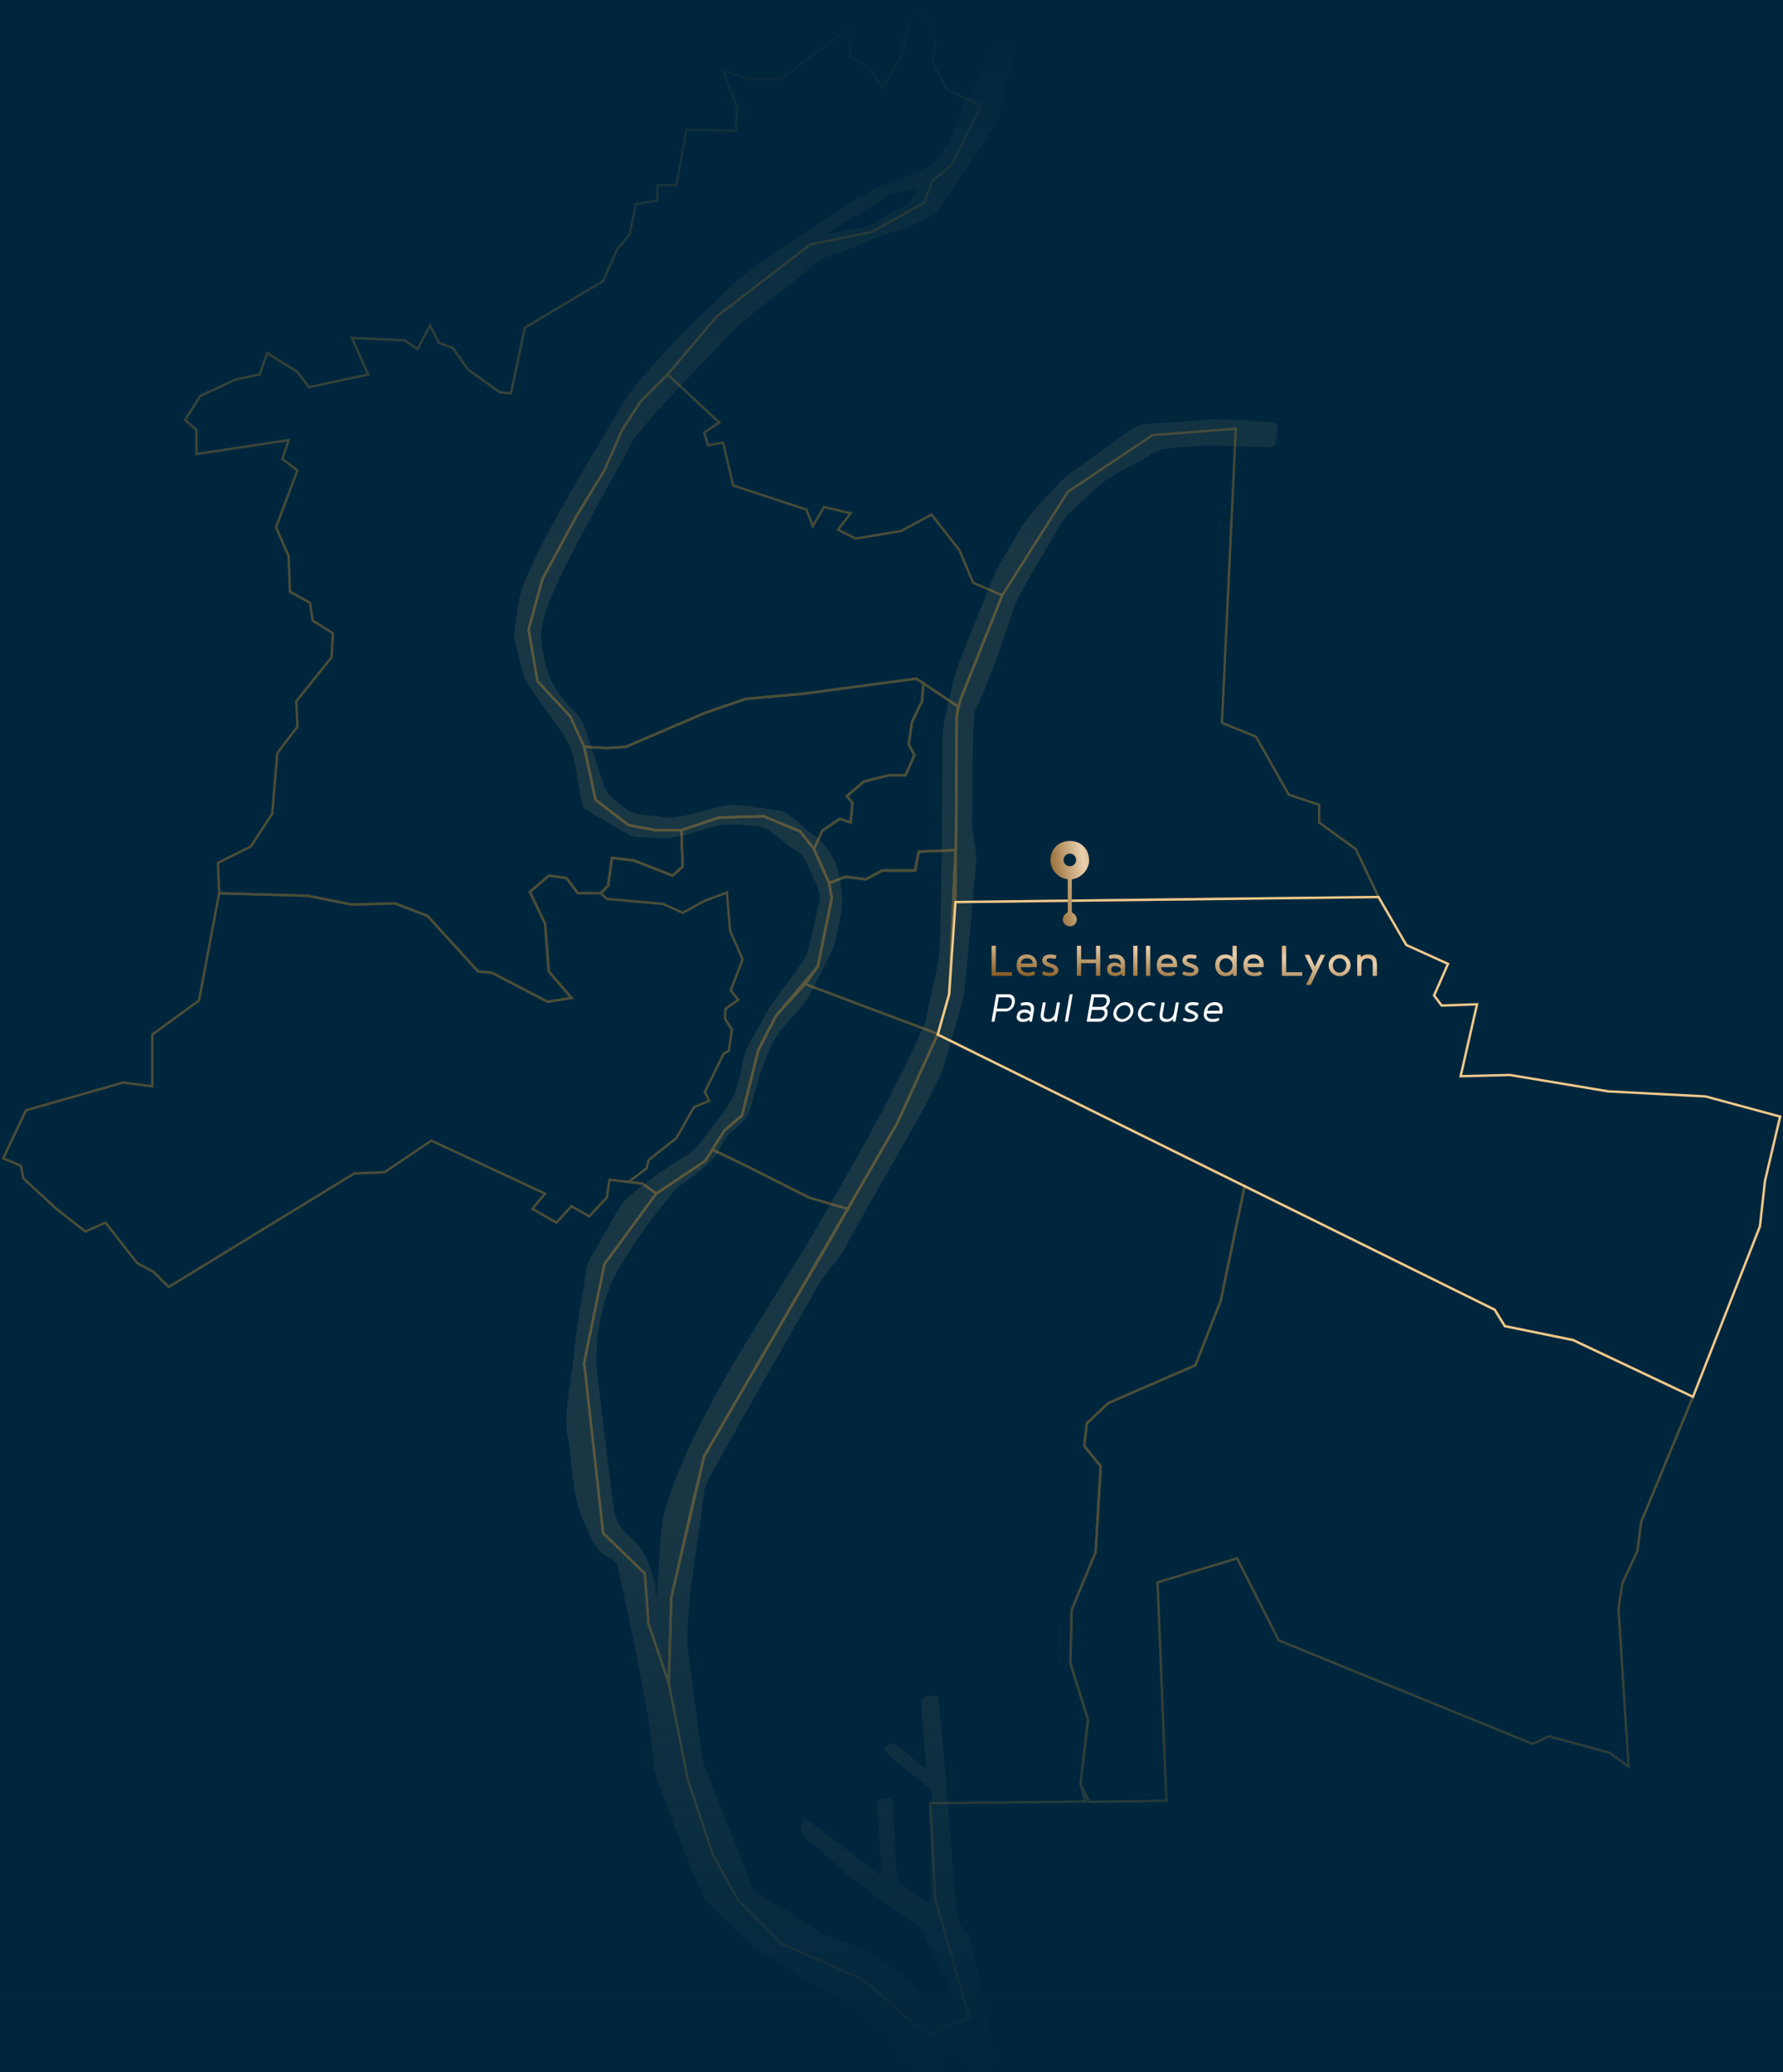 <svg xmlns="http://www.w3.org/2000/svg" width="740" height="860" viewBox="0 0 740 860" fill="none"><rect width="740" height="860" fill="#00263D"></rect><path d="M507.853 173.882C501.093 174.022 484.703 175.511 474.623 176.07C470.043 176.92 466.154 180.827 462.254 183.335C455.474 188.622 445.234 195.177 440.104 199.774C434.394 206.679 427.544 212.425 422.914 220.32C419.414 226.806 414.644 233.771 411.844 240.307C406.694 254.167 398.024 273.134 395.564 282.768C394.284 290.193 391.105 299.456 391.125 306.831C390.895 339.149 390.885 368.09 390.015 394.232C389.315 401.997 385.665 415.587 384.555 422.113C384.045 425.011 383.035 426.57 381.675 429.468C368.945 457.859 352.125 486.729 336.895 513.081C315.656 548.657 288.086 586.601 275.676 627.613C273.516 636.637 273.496 655.034 272.536 661.96C272.446 663.179 272.336 662.989 272.196 661.25C272.096 659.991 271.986 658.662 271.786 657.393C266.466 634.339 258.396 641.404 254.876 626.944C252.706 610.605 249.546 584.163 247.436 566.445C247.396 554.813 249.346 542.671 253.976 531.868C260.206 519.656 268.526 508.084 277.656 496.852C279.506 494.474 280.176 493.434 282.466 491.785C288.976 486.969 296.526 482.622 299.686 474.807C302.256 468.911 309.416 466.952 311.206 460.777C314.176 450.394 316.896 438.632 322.695 429.328C326.475 424.471 332.725 418.385 335.935 413.169C339.215 406.274 344.335 397.36 346.705 391.054C347.775 384.448 350.225 377.743 349.265 370.928C348.915 361.594 345.655 352.35 337.975 346.624C333.215 343.326 328.975 338.27 324.135 336.421C317.406 335.762 308.196 333.583 301.646 334.153C293.076 335.632 283.386 339.949 275.406 339.149C269.926 338.02 262.916 338.82 258.586 334.782C255.326 331.874 251.396 329.856 250.426 325.239C248.286 318.863 244.457 307.351 242.597 301.805C240.717 295.359 234.247 292.401 231.327 286.635C226.647 280.189 225.147 271.655 224.447 263.831C225.087 255.396 228.877 247.472 232.277 239.687C241.507 220.8 253.986 199.195 263.106 182.096C274.096 167.926 290.686 152.067 302.066 139.475C311.356 129.882 324.835 121.028 335.465 111.854C338.635 109.595 339.775 107.697 343.225 106.478C354.765 103.21 365.515 96.954 377.445 94.496C380.715 92.477 385.435 90.338 388.295 88.62C390.735 85.522 392.035 83.153 394.914 78.996C401.014 69.403 411.684 55.402 414.554 48.727C416.134 40.063 418.654 31.199 420.974 22.575C422.414 17.798 417.174 19.747 414.074 19.167C408.994 18.577 408.834 22.825 408.034 26.702C406.604 33.947 401.174 39.603 398.814 46.398C396.414 51.625 394.854 58.42 391.265 62.707C389.545 64.636 387.585 67.074 385.775 68.863C380.235 72.74 370.915 74.919 364.305 77.777C357.885 80.775 350.245 85.782 344.095 89.479C335.335 96.824 310.206 110.575 300.026 122.067C286.726 135.158 273.486 147.63 261.796 162.4C257.166 168.895 252.686 177.669 248.526 184.375C236.727 204.311 226.347 221.419 217.577 241.636C214.897 248.091 214.237 256.915 213.337 263.791C214.127 268.877 216.197 275.752 217.477 280.699C218.857 284.586 221.957 287.844 224.187 291.332C240.367 313.637 236.407 307.541 241.677 333.993C242.057 335.482 243.317 336.131 244.567 336.891C248.196 339.009 256.356 343.776 259.986 345.895C263.356 348.173 267.426 347.454 271.366 347.693C280.556 348.763 289.376 344.716 298.316 342.527C303.456 341.548 309.486 342.597 314.686 342.787C320.135 344.176 325.265 349.922 330.325 352.98C332.495 354.429 333.895 355.808 334.825 358.166C336.305 362.903 341.025 368.639 340.125 373.856C338.785 379.322 336.255 391.504 334.715 396.67C329.115 405.714 321.045 413.998 316.366 423.502C313.326 429.458 309.136 434.474 308.106 441.24C306.096 452.932 304.646 456.1 297.376 465.403C293.276 470.39 290.466 475.956 284.786 479.444C275.896 485.02 266.956 491.086 259.166 498.221C255.226 503.617 250.276 513.511 246.096 520.306C244.567 522.874 243.647 524.353 243.327 527.151C242.117 535.496 239.657 548.197 238.757 556.771C237.767 570.522 233.777 585.092 235.457 595.305C237.967 609.385 237.277 622.946 243.597 634.129C246.396 641.174 247.846 644.022 254.676 647.47C256.476 648.769 256.506 650.518 257.066 653.086C259.456 664.318 262.936 679.997 265.076 691.759C267.446 704.561 270.856 721.01 271.506 734.41C273.946 742.595 278.326 753.108 281.276 761.692C284.496 769.946 289.176 781.159 292.876 788.763C297.656 794.11 307.886 803.044 311.636 806.951C318.996 812.667 330.285 818.743 337.465 823.26C345.095 827.187 353.325 830.675 359.565 836.761C362.485 839.389 366.005 841.628 368.265 844.685C370.235 848.183 372.695 852.88 374.635 856.537C375.505 858.566 377.375 859.735 379.635 859.525C382.095 858.936 394.654 861.714 392.865 857.427C391.055 852.46 391.505 848.353 396.564 853.11C398.694 855.228 399.424 859.186 402.454 859.615C405.514 859.895 411.104 860.605 413.274 858.886C411.814 843.386 406.444 824.239 403.334 806.721C403.284 802.774 399.414 800.086 397.464 796.898C396.224 786.955 391.985 727.455 389.405 703.991C387.415 703.312 381.505 703.581 382.295 707.049C382.685 712.485 383.945 727.965 384.255 732.412C385.665 737.288 376.365 726.906 375.545 726.876C373.765 725.377 372.415 724.037 371.215 723.638C369.215 723.028 367.075 724.487 367.095 726.136C370.855 731.183 381.605 738.188 385.695 742.285C386.755 743.104 386.815 744.044 386.755 745.433C386.585 756.965 386.145 781.289 386.035 788.364C386.005 788.843 386.045 789.413 385.695 789.633C382.835 788.514 378.315 784.946 375.355 783.017C373.555 781.788 372.275 781.059 372.155 779.05C371.805 772.774 371.035 753.517 370.705 747.991C370.605 747.132 370.315 746.632 369.585 746.432C367.415 745.893 363.505 746.532 364.125 749.52C364.375 753.877 365.045 764.42 365.465 771.295C365.645 774.433 365.855 776.722 365.775 777.541C365.755 777.851 365.595 778.111 365.265 777.921C361.925 776.142 354.525 769.467 349.915 766.399C343.675 761.682 337.375 756.885 334.865 755.016C333.965 754.167 333.285 754.637 332.995 755.806C331.895 759.423 332.305 761.782 336.255 764.46C339.605 767.358 343.085 770.346 346.455 773.264C355.635 782.298 369.965 790.922 380.265 798.837C382.455 800.176 382.845 801.855 384.205 804.353C386.885 809.639 391.964 819.552 393.854 823.35C395.604 826.448 391.255 829.066 389.055 830.285C387.825 830.675 386.945 829.706 385.085 828.287C377.595 822.421 368.065 814.536 362.055 810.539C356.445 808.12 347.935 805.512 342.535 803.104C336.505 799.806 328.845 794.3 320.925 789.573C315.176 785.646 312.596 785.905 310.806 779.55C305.726 765.899 293.296 736.499 291.346 729.614C289.496 714.884 287.286 697.276 285.336 683.285C284.946 664.068 289.276 643.053 292.196 619.848C292.416 617.41 292.906 615.961 294.376 613.373C302.456 598.223 321.265 565.675 336.345 539.193C341.015 529.74 345.305 526.172 350.355 518.597C361.635 497.242 386.775 456.18 391.355 443.718C393.544 435.913 398.294 419.864 400.004 413.609C401.694 398.719 403.514 374.275 405.034 358.666C405.704 353.33 403.454 346.964 403.354 341.548C403.844 332.914 403.174 307.591 404.574 295.119C410.984 282.278 417.094 263.541 421.274 250.919C425.984 240.946 434.184 228.365 440.064 217.612C443.434 211.886 451.874 206.09 456.344 201.333C462.644 196.057 470.943 192.829 478.023 188.452C481.893 185.824 484.383 186.293 488.613 185.784C500.233 184.245 509.693 185.234 522.773 185.434C525.703 185.264 527.433 186.243 529.003 184.734C530.013 182.306 530.423 178.469 529.913 176.31C529.403 175.301 528.173 175.271 527.103 175.161C521.493 174.981 513.323 174.002 507.903 173.882H507.813H507.853ZM370.875 80.175C373.015 79.746 377.845 79.026 379.745 78.886C380.055 78.886 380.325 78.896 380.505 79.096C380.765 79.706 380.125 80.325 379.805 80.905C378.775 82.344 377.775 83.903 376.285 84.832C372.075 87.211 364.195 91.847 360.305 93.776C356.215 94.856 351.105 95.545 346.815 96.444C345.725 96.644 344.525 96.914 343.745 96.964C343.625 96.964 343.605 96.924 343.665 96.864C345.395 95.645 350.375 92.697 356.045 89.139C360.965 86.261 366.465 82.334 370.785 80.215L370.885 80.186L370.875 80.175Z" fill="#F0C98B" fill-opacity="0.1"></path><g opacity="0.4"><path d="M415.934 247.072L443.194 204.121L478.314 180.557L512.903 177.939L507.143 299.976L521.293 305.742L534.913 329.836L547.493 334.023V341.358L562.692 352.36L572.132 372.257L396.545 374.355L396.745 352.81L397.075 297.358L398.645 290.023L415.934 247.072Z" stroke="#BC892F" stroke-miterlimit="10"></path><path d="M484.074 747.292L480.404 656.673L513.433 646.72L530.723 680.767L636.072 723.718L642.891 720.58L668.051 727.385L675.911 733.151L671.721 667.676L673.291 657.203L679.581 643.582L681.151 631.53L702.641 579.676L652.851 556.112L624.542 550.345L620.352 543.54L516.573 492.205L506.613 539.873L496.133 566.584L459.964 582.294L451.054 590.678L450.004 600.102L456.824 608.486L454.724 644.102L444.764 668.195L444.244 690.2L451.584 713.764L448.434 740.476L452.104 747.811L484.074 747.292Z" stroke="#BC892F" stroke-miterlimit="10"></path><path d="M450.534 747.651L386.065 748.341L388.165 788.144L402.315 837.38L385.015 844.715L358.285 821.671L324.216 806.481L306.396 788.673L295.916 769.816L285.426 738.387L277.566 698.574L278.616 662.959L287.526 623.675L292.246 604.299L343.605 516.299L372.435 466.013L389.205 429.348L516.573 492.205L506.613 539.872L496.133 566.584L459.964 582.294L451.054 590.678L450.004 600.101L456.824 608.486L454.724 644.102L444.764 668.195L444.244 690.2L451.584 713.764L448.434 740.476L450.534 747.651Z" stroke="#BC892F" stroke-miterlimit="10"></path><path d="M277.566 698.575L269.176 673.961L267.606 653.006L250.317 636.247L242.447 565.535L250.837 524.683L272.326 495.353L292.766 481.732L295.716 477.025L300.626 469.161L307.966 462.875L314.786 435.634L322.116 421.493L334.176 408.402L339.415 401.067L345.185 372.786L344.135 366.501L350.945 363.882L359.335 364.922L366.145 361.264H379.775L381.345 353.4L396.545 352.88L393.925 412.589L389.205 429.088L372.435 466.013L351.755 501.679L292.246 604.299L278.616 662.959L277.566 698.575Z" stroke="#BC892F" stroke-miterlimit="10"></path><path d="M272.326 495.353L266.557 491.156L260.807 490.496L252.937 489.587L251.887 496.922L244.547 504.776L237.207 500.589L230.917 507.395L220.957 501.638L226.207 495.353L179.028 473.348L159.638 486.449L147.058 486.968L70.009 534.106L63.719 527.821L56.909 524.153L43.8 507.395L35.42 511.062L23.36 501.638L9.73 489.067L8.69 483.821L1.35 480.683L10.78 460.776L51.139 449.254L63.199 450.823V429.348L82.589 415.207L90.979 370.688L127.668 371.737L146.008 375.404L163.828 374.875L177.458 380.111L198.427 403.165L204.187 403.685L227.247 415.737L237.207 414.158L227.777 403.165L226.207 383.259L219.917 370.168L227.777 363.353L235.117 364.402L239.827 370.688H249.267L252.407 367.55L253.977 356.018L262.897 357.067L279.136 363.353L283.336 359.685L282.806 344.495L298.536 339.259L316.876 338.739L332.076 345.025L337.846 352.36L344.135 366.5L345.185 372.786L339.416 401.067L322.116 421.493L314.786 435.633L307.966 462.875L300.626 469.161L292.766 481.732L272.326 495.353Z" stroke="#BC892F" stroke-miterlimit="10"></path><path d="M324.216 32.847H310.586L300.106 29.18L305.866 44.37L305.346 54.323L284.906 53.793L280.716 76.847H272.846V83.133L263.937 84.702L261.317 97.274L256.077 103.559L250.317 116.65L217.817 136.027L212.047 163.269L207.337 162.749L194.228 153.315L187.938 144.412L182.178 142.313L178.508 134.988L173.268 144.931L168.028 141.274L146.008 140.224L152.828 155.414L128.188 160.651L123.468 154.365L110.889 146.51L107.749 155.414L97.789 157.503L83.109 164.318L76.819 174.271L81.539 178.458V188.412L119.799 182.646L117.179 190.51L123.468 195.217L114.559 218.791L119.799 230.833L120.329 245.503L128.708 250.22L129.758 257.555L138.148 262.791L137.628 272.744L122.948 291.072L123.468 301.545L115.089 312.547L112.989 337.69L104.079 351.311L90.449 358.116L90.979 370.688L127.668 371.737L146.008 375.404L163.828 374.875L177.458 380.111L198.427 403.166L204.187 403.685L227.247 415.737L237.207 414.158L227.777 403.166L226.207 383.259L219.917 370.168L227.777 363.353L235.117 364.402L239.827 370.688H249.267L252.407 367.55L253.977 356.018L262.897 357.067L279.136 363.353L283.336 359.685L282.806 344.495H271.806L260.797 342.407L247.167 331.924L242.447 309.929L236.687 297.358L223.057 282.687L219.387 261.212L225.157 240.266L239.307 214.074L250.837 195.217L258.177 178.458L266.037 166.407L277.046 155.414L297.486 131.32L336.266 101.461L361.955 96.224L383.445 84.172L387.115 74.749L394.975 68.463L407.025 43.85L392.875 37.035L387.115 26.032L388.165 17.128L384.495 6.655L380.825 1.938L375.585 13.99L375.055 21.845L366.145 36.515L360.385 27.611L353.045 23.944L352.515 11.372L324.216 32.847Z" stroke="#BC892F" stroke-miterlimit="10"></path><path d="M415.935 247.072L403.885 241.835L398.115 228.215L386.585 213.555L374.005 220.36L355.135 223.508L347.805 219.84L353.045 213.025L342.036 210.407L337.316 218.261L334.696 211.456L304.296 201.503L300.106 183.695L293.816 184.744L292.246 179.508L298.536 175.321L277.046 155.414L266.037 166.407L258.177 178.458L250.837 195.217L239.307 214.074L225.157 240.266L219.387 261.212L223.057 282.687L236.687 297.357L242.447 309.929L251.887 310.449L259.747 309.929L292.766 295.789L309.536 290.022L333.126 287.934L380.295 281.648L397.595 293.17L415.935 247.072Z" stroke="#BC892F" stroke-miterlimit="10"></path><path d="M282.806 344.495H271.807L260.797 342.407L247.167 331.924L242.447 309.929L251.887 310.448L259.747 309.929L292.766 295.788L309.536 290.022L333.126 287.934L380.295 281.648L383.265 283.617L397.595 293.17L397.075 297.357L396.745 352.81L381.345 353.399L379.775 361.264H366.145L359.335 364.921L350.946 363.882L344.136 366.5L337.846 352.36L332.076 345.025L316.876 338.739L298.536 339.259L282.806 344.495Z" stroke="#BC892F" stroke-miterlimit="10"></path><path d="M249.267 370.688L252.407 367.55L253.977 356.018L262.896 357.067L279.136 363.353L283.336 359.685L282.806 344.496L298.536 339.259L316.876 338.74L332.075 345.025L337.845 352.36L344.135 366.501L345.185 372.787L339.415 401.067L322.116 421.493L314.786 435.634L307.966 462.875L300.626 469.161L292.766 481.732L272.326 495.353L266.556 491.156L260.806 490.496L268.396 484.87L269.176 481.473L275.736 476.226L280.716 472.299L288.046 459.468L294.336 456.849L292.506 453.182L300.366 437.213L302.466 436.163L303.776 427.26L300.896 422.803L301.156 418.615L306.396 414.948L303.246 411.021L308.226 398.189L302.986 386.137L301.676 370.428L292.506 373.826L283.336 378.802L275.206 375.145L251.887 373.046L249.267 370.688Z" stroke="#BC892F" stroke-miterlimit="10"></path><path d="M308.096 483.041L336.406 497.182L351.755 501.679L292.246 604.299L278.616 662.959L277.566 698.575L269.176 673.962L267.606 653.006L250.317 636.247L242.447 565.535L250.837 524.683L272.326 495.353L292.766 481.732L295.516 477.146L308.096 483.041Z" stroke="#BC892F" stroke-miterlimit="10"></path><path d="M295.716 477.026L300.626 469.161L307.966 462.875L314.786 435.634L322.116 421.493L334.176 408.402L389.205 429.088L372.435 466.013L351.755 501.679L335.486 496.922L308.096 483.042L295.716 477.026Z" stroke="#BC892F" stroke-miterlimit="10"></path><path d="M334.176 408.402L339.416 401.067L345.186 372.786L344.136 366.501L350.946 363.882L359.336 364.922L366.146 361.264H379.776L381.346 353.4L396.546 352.88L393.926 412.589L389.206 429.088L334.176 408.402Z" stroke="#BC892F" stroke-miterlimit="10"></path><path d="M337.845 352.36L344.135 366.501L350.945 363.883L359.335 364.922L366.145 361.264H379.775L381.345 353.4L396.745 352.81L397.075 297.358L397.595 293.171L383.265 283.617L382.655 291.072L378.465 299.716L377.155 308.88L379.515 313.337L375.845 321.711H369.025L358.545 324.329L351.475 330.355L353.825 333.233L353.045 341.358L348.585 339.789L341.245 344.766L337.845 352.36Z" stroke="#BC892F" stroke-miterlimit="10"></path><path d="M337.845 352.36L332.076 345.025L316.876 338.74L298.536 339.259L282.806 344.496H271.806L260.797 342.407L247.167 331.924L242.447 309.929L251.887 310.449L259.747 309.929L292.766 295.789L309.536 290.023L333.126 287.934L380.295 281.648L383.265 283.617L382.655 291.072L378.465 299.716L377.155 308.88L379.515 313.337L375.845 321.711H369.025L358.545 324.329L351.475 330.355L353.825 333.233L353.045 341.358L348.585 339.789L341.245 344.766L337.845 352.36Z" stroke="#BC892F" stroke-miterlimit="10"></path></g><path d="M572.132 372.256L583.662 392.163L600.962 400.017L595.192 413.119L598.342 417.306L613.012 416.776L606.202 446.636L626.641 446.116L667.521 452.921L707.88 455.02L738.81 463.394L732.52 490.106L730.42 508.963L702.64 579.675L652.851 556.111L624.541 550.345L620.351 543.54L389.205 429.348L393.925 412.589L396.544 374.355L572.132 372.256Z" stroke="#F0C98B" stroke-miterlimit="10"></path><g clip-path="url(#clip0_1810_2796)"><path d="M444.854 365.541C444.854 365.178 444.854 364.983 445.132 364.871C448.634 364.397 452.109 360.771 451.997 357.117V356.671C451.497 345.959 435.458 346.685 436.014 357.48C436.209 360.883 438.738 363.839 442.046 364.648C443.214 364.899 443.214 364.983 443.158 365.987V378.372C442.713 379.209 441.601 379.488 441.323 380.492C439.961 384.146 445.437 386.071 446.716 382.528C447.161 381.413 446.744 379.962 445.743 379.265C444.826 378.651 444.77 378.623 444.826 377.619C444.826 374.718 444.826 367.577 444.826 365.541H444.854ZM444.02 359.488C442.574 359.488 441.407 358.316 441.407 356.866C441.407 355.415 442.574 354.244 444.02 354.244C445.465 354.244 446.633 355.415 446.633 356.866C446.633 358.316 445.465 359.488 444.02 359.488Z" fill="url(#paint0_linear_1810_2796)"></path></g><path d="M419.768 403.46C419.9 403.46 419.966 403.526 419.966 403.658V404.802C419.966 404.934 419.9 405 419.768 405H411.738C411.606 405 411.54 404.934 411.54 404.802V392.702C411.54 392.57 411.606 392.504 411.738 392.504H413.102C413.234 392.504 413.3 392.57 413.3 392.702V403.46H419.768ZM426.177 397.696C425.883 397.696 425.59 397.74 425.297 397.828C425.003 397.901 424.739 398.026 424.505 398.202C424.27 398.363 424.079 398.583 423.933 398.862C423.786 399.126 423.713 399.449 423.713 399.83H428.597C428.597 399.434 428.523 399.097 428.377 398.818C428.245 398.539 428.061 398.319 427.827 398.158C427.607 397.997 427.35 397.879 427.057 397.806C426.778 397.733 426.485 397.696 426.177 397.696ZM429.565 404.296C429.169 404.633 428.692 404.853 428.135 404.956C427.577 405.059 427.042 405.11 426.529 405.11C425.883 405.11 425.282 405.022 424.725 404.846C424.167 404.67 423.683 404.399 423.273 404.032C422.862 403.651 422.532 403.181 422.283 402.624C422.048 402.052 421.931 401.377 421.931 400.6C421.931 399.984 422.011 399.405 422.173 398.862C422.334 398.319 422.583 397.843 422.921 397.432C423.258 397.021 423.691 396.699 424.219 396.464C424.747 396.215 425.385 396.09 426.133 396.09C426.719 396.09 427.269 396.185 427.783 396.376C428.311 396.552 428.758 396.823 429.125 397.19C429.506 397.542 429.807 397.989 430.027 398.532C430.247 399.075 430.357 399.698 430.357 400.402V401.194C430.357 401.326 430.291 401.392 430.159 401.392H423.713C423.713 401.817 423.808 402.177 423.999 402.47C424.204 402.763 424.453 402.998 424.747 403.174C425.04 403.35 425.341 403.475 425.649 403.548C425.971 403.621 426.257 403.658 426.507 403.658C426.815 403.658 427.174 403.621 427.585 403.548C428.01 403.46 428.391 403.328 428.729 403.152C428.758 403.123 428.809 403.108 428.883 403.108C428.956 403.108 429.029 403.137 429.103 403.196L429.587 403.966C429.631 404.039 429.653 404.091 429.653 404.12C429.653 404.193 429.623 404.252 429.565 404.296ZM437.927 397.938C437.605 397.865 437.26 397.806 436.893 397.762C436.541 397.718 436.197 397.696 435.859 397.696C435.507 397.696 435.229 397.725 435.023 397.784C434.833 397.828 434.686 397.894 434.583 397.982C434.481 398.07 434.415 398.173 434.385 398.29C434.356 398.393 434.341 398.503 434.341 398.62C434.341 398.855 434.459 399.053 434.693 399.214C434.943 399.361 435.251 399.507 435.617 399.654C435.984 399.786 436.373 399.925 436.783 400.072C437.209 400.219 437.605 400.402 437.971 400.622C438.338 400.827 438.639 401.084 438.873 401.392C439.123 401.685 439.247 402.052 439.247 402.492C439.247 402.991 439.137 403.409 438.917 403.746C438.712 404.083 438.433 404.355 438.081 404.56C437.744 404.751 437.363 404.89 436.937 404.978C436.527 405.066 436.116 405.11 435.705 405.11C435.192 405.11 434.686 405.066 434.187 404.978C433.703 404.89 433.205 404.714 432.691 404.45C432.603 404.421 432.559 404.369 432.559 404.296C432.559 404.267 432.567 404.237 432.581 404.208L432.823 403.24C432.867 403.181 432.904 403.152 432.933 403.152C432.963 403.137 433.007 403.13 433.065 403.13C433.373 403.247 433.755 403.365 434.209 403.482C434.664 403.599 435.155 403.658 435.683 403.658C435.815 403.658 435.977 403.651 436.167 403.636C436.373 403.621 436.571 403.585 436.761 403.526C436.952 403.453 437.113 403.357 437.245 403.24C437.377 403.123 437.443 402.954 437.443 402.734C437.443 402.426 437.319 402.184 437.069 402.008C436.835 401.832 436.534 401.678 436.167 401.546C435.815 401.414 435.427 401.289 435.001 401.172C434.576 401.04 434.18 400.871 433.813 400.666C433.461 400.446 433.161 400.167 432.911 399.83C432.677 399.493 432.559 399.053 432.559 398.51C432.559 398.099 432.647 397.747 432.823 397.454C432.999 397.146 433.241 396.897 433.549 396.706C433.857 396.501 434.217 396.347 434.627 396.244C435.038 396.141 435.485 396.09 435.969 396.09C436.409 396.09 436.835 396.134 437.245 396.222C437.671 396.295 438.03 396.376 438.323 396.464C438.411 396.523 438.455 396.611 438.455 396.728L438.147 397.784C438.133 397.813 438.103 397.85 438.059 397.894C438.03 397.923 437.986 397.938 437.927 397.938ZM448.705 398.18H454.865V392.702C454.865 392.57 454.931 392.504 455.063 392.504H456.427C456.559 392.504 456.625 392.57 456.625 392.702V404.802C456.625 404.934 456.559 405 456.427 405H455.063C454.931 405 454.865 404.934 454.865 404.802V399.72H448.705V404.802C448.705 404.934 448.639 405 448.507 405H447.143C447.011 405 446.945 404.934 446.945 404.802V392.702C446.945 392.57 447.011 392.504 447.143 392.504H448.507C448.639 392.504 448.705 392.57 448.705 392.702V398.18ZM463.16 403.658C463.219 403.658 463.322 403.651 463.468 403.636C463.63 403.607 463.806 403.563 463.996 403.504C464.187 403.445 464.385 403.365 464.59 403.262C464.796 403.145 464.986 402.998 465.162 402.822V401.92C465.06 401.759 464.92 401.619 464.744 401.502C464.568 401.37 464.37 401.267 464.15 401.194C463.945 401.106 463.732 401.04 463.512 400.996C463.292 400.952 463.094 400.93 462.918 400.93C462.258 400.93 461.811 401.055 461.576 401.304C461.356 401.539 461.246 401.861 461.246 402.272C461.246 402.829 461.393 403.203 461.686 403.394C461.994 403.57 462.486 403.658 463.16 403.658ZM460.212 396.618C460.77 396.369 461.246 396.222 461.642 396.178C462.038 396.119 462.405 396.09 462.742 396.09C464.092 396.09 465.126 396.435 465.844 397.124C466.563 397.813 466.922 398.781 466.922 400.028V404.802C466.922 404.934 466.856 405 466.724 405H465.822C465.69 405 465.595 404.934 465.536 404.802L465.47 403.944C465.294 404.237 465.067 404.465 464.788 404.626C464.51 404.773 464.238 404.883 463.974 404.956C463.71 405.029 463.476 405.073 463.27 405.088C463.065 405.103 462.94 405.11 462.896 405.11C462.662 405.11 462.354 405.081 461.972 405.022C461.591 404.963 461.217 404.839 460.85 404.648C460.484 404.443 460.161 404.142 459.882 403.746C459.618 403.35 459.486 402.822 459.486 402.162C459.486 401.707 459.574 401.311 459.75 400.974C459.926 400.622 460.161 400.336 460.454 400.116C460.762 399.896 461.107 399.735 461.488 399.632C461.884 399.515 462.302 399.456 462.742 399.456C463.124 399.456 463.534 399.529 463.974 399.676C464.414 399.823 464.81 400.087 465.162 400.468C465.162 399.412 464.928 398.686 464.458 398.29C463.989 397.894 463.314 397.696 462.434 397.696C462.302 397.696 462.097 397.718 461.818 397.762C461.54 397.806 461.224 397.865 460.872 397.938C460.828 397.953 460.792 397.967 460.762 397.982C460.748 397.982 460.726 397.982 460.696 397.982C460.623 397.982 460.564 397.931 460.52 397.828L460.19 397.036C460.146 396.948 460.124 396.867 460.124 396.794C460.124 396.721 460.154 396.662 460.212 396.618ZM470.34 392.702C470.34 392.57 470.406 392.504 470.538 392.504H471.902C472.034 392.504 472.1 392.57 472.1 392.702V404.802C472.1 404.934 472.034 405 471.902 405H470.538C470.406 405 470.34 404.934 470.34 404.802V392.702ZM475.614 392.702C475.614 392.57 475.68 392.504 475.812 392.504H477.176C477.308 392.504 477.374 392.57 477.374 392.702V404.802C477.374 404.934 477.308 405 477.176 405H475.812C475.68 405 475.614 404.934 475.614 404.802V392.702ZM484.364 397.696C484.071 397.696 483.777 397.74 483.484 397.828C483.191 397.901 482.927 398.026 482.692 398.202C482.457 398.363 482.267 398.583 482.12 398.862C481.973 399.126 481.9 399.449 481.9 399.83H486.784C486.784 399.434 486.711 399.097 486.564 398.818C486.432 398.539 486.249 398.319 486.014 398.158C485.794 397.997 485.537 397.879 485.244 397.806C484.965 397.733 484.672 397.696 484.364 397.696ZM487.752 404.296C487.356 404.633 486.879 404.853 486.322 404.956C485.765 405.059 485.229 405.11 484.716 405.11C484.071 405.11 483.469 405.022 482.912 404.846C482.355 404.67 481.871 404.399 481.46 404.032C481.049 403.651 480.719 403.181 480.47 402.624C480.235 402.052 480.118 401.377 480.118 400.6C480.118 399.984 480.199 399.405 480.36 398.862C480.521 398.319 480.771 397.843 481.108 397.432C481.445 397.021 481.878 396.699 482.406 396.464C482.934 396.215 483.572 396.09 484.32 396.09C484.907 396.09 485.457 396.185 485.97 396.376C486.498 396.552 486.945 396.823 487.312 397.19C487.693 397.542 487.994 397.989 488.214 398.532C488.434 399.075 488.544 399.698 488.544 400.402V401.194C488.544 401.326 488.478 401.392 488.346 401.392H481.9C481.9 401.817 481.995 402.177 482.186 402.47C482.391 402.763 482.641 402.998 482.934 403.174C483.227 403.35 483.528 403.475 483.836 403.548C484.159 403.621 484.445 403.658 484.694 403.658C485.002 403.658 485.361 403.621 485.772 403.548C486.197 403.46 486.579 403.328 486.916 403.152C486.945 403.123 486.997 403.108 487.07 403.108C487.143 403.108 487.217 403.137 487.29 403.196L487.774 403.966C487.818 404.039 487.84 404.091 487.84 404.12C487.84 404.193 487.811 404.252 487.752 404.296ZM496.115 397.938C495.792 397.865 495.448 397.806 495.081 397.762C494.729 397.718 494.384 397.696 494.047 397.696C493.695 397.696 493.416 397.725 493.211 397.784C493.02 397.828 492.874 397.894 492.771 397.982C492.668 398.07 492.602 398.173 492.573 398.29C492.544 398.393 492.529 398.503 492.529 398.62C492.529 398.855 492.646 399.053 492.881 399.214C493.13 399.361 493.438 399.507 493.805 399.654C494.172 399.786 494.56 399.925 494.971 400.072C495.396 400.219 495.792 400.402 496.159 400.622C496.526 400.827 496.826 401.084 497.061 401.392C497.31 401.685 497.435 402.052 497.435 402.492C497.435 402.991 497.325 403.409 497.105 403.746C496.9 404.083 496.621 404.355 496.269 404.56C495.932 404.751 495.55 404.89 495.125 404.978C494.714 405.066 494.304 405.11 493.893 405.11C493.38 405.11 492.874 405.066 492.375 404.978C491.891 404.89 491.392 404.714 490.879 404.45C490.791 404.421 490.747 404.369 490.747 404.296C490.747 404.267 490.754 404.237 490.769 404.208L491.011 403.24C491.055 403.181 491.092 403.152 491.121 403.152C491.15 403.137 491.194 403.13 491.253 403.13C491.561 403.247 491.942 403.365 492.397 403.482C492.852 403.599 493.343 403.658 493.871 403.658C494.003 403.658 494.164 403.651 494.355 403.636C494.56 403.621 494.758 403.585 494.949 403.526C495.14 403.453 495.301 403.357 495.433 403.24C495.565 403.123 495.631 402.954 495.631 402.734C495.631 402.426 495.506 402.184 495.257 402.008C495.022 401.832 494.722 401.678 494.355 401.546C494.003 401.414 493.614 401.289 493.189 401.172C492.764 401.04 492.368 400.871 492.001 400.666C491.649 400.446 491.348 400.167 491.099 399.83C490.864 399.493 490.747 399.053 490.747 398.51C490.747 398.099 490.835 397.747 491.011 397.454C491.187 397.146 491.429 396.897 491.737 396.706C492.045 396.501 492.404 396.347 492.815 396.244C493.226 396.141 493.673 396.09 494.157 396.09C494.597 396.09 495.022 396.134 495.433 396.222C495.858 396.295 496.218 396.376 496.511 396.464C496.599 396.523 496.643 396.611 496.643 396.728L496.335 397.784C496.32 397.813 496.291 397.85 496.247 397.894C496.218 397.923 496.174 397.938 496.115 397.938ZM508.652 396.09C508.755 396.09 508.916 396.105 509.136 396.134C509.371 396.149 509.62 396.193 509.884 396.266C510.163 396.339 510.449 396.457 510.742 396.618C511.035 396.765 511.299 396.977 511.534 397.256V392.702C511.534 392.57 511.6 392.504 511.732 392.504H513.096C513.228 392.504 513.294 392.57 513.294 392.702V404.802C513.294 404.934 513.228 405 513.096 405H512.04C511.908 405 511.813 404.934 511.754 404.802L511.666 403.812C511.417 404.135 511.145 404.384 510.852 404.56C510.573 404.736 510.28 404.868 509.972 404.956C509.679 405.029 509.385 405.073 509.092 405.088C508.813 405.103 508.557 405.11 508.322 405.11C507.75 405.11 507.222 404.993 506.738 404.758C506.254 404.509 505.836 404.179 505.484 403.768C505.132 403.357 504.853 402.881 504.648 402.338C504.457 401.781 504.362 401.187 504.362 400.556C504.362 399.896 504.45 399.295 504.626 398.752C504.817 398.209 505.088 397.74 505.44 397.344C505.807 396.948 506.254 396.64 506.782 396.42C507.325 396.2 507.948 396.09 508.652 396.09ZM508.784 403.658C509.151 403.658 509.495 403.585 509.818 403.438C510.155 403.277 510.449 403.064 510.698 402.8C510.962 402.521 511.167 402.191 511.314 401.81C511.461 401.429 511.534 401.018 511.534 400.578C511.534 400.138 511.453 399.742 511.292 399.39C511.145 399.038 510.947 398.737 510.698 398.488C510.449 398.224 510.155 398.026 509.818 397.894C509.495 397.762 509.151 397.696 508.784 397.696C508.403 397.696 508.051 397.769 507.728 397.916C507.405 398.048 507.127 398.239 506.892 398.488C506.657 398.737 506.467 399.038 506.32 399.39C506.188 399.742 506.122 400.138 506.122 400.578C506.122 401.003 506.188 401.407 506.32 401.788C506.467 402.155 506.657 402.477 506.892 402.756C507.127 403.035 507.405 403.255 507.728 403.416C508.051 403.577 508.403 403.658 508.784 403.658ZM520.284 397.696C519.991 397.696 519.698 397.74 519.404 397.828C519.111 397.901 518.847 398.026 518.612 398.202C518.378 398.363 518.187 398.583 518.04 398.862C517.894 399.126 517.82 399.449 517.82 399.83H522.704C522.704 399.434 522.631 399.097 522.484 398.818C522.352 398.539 522.169 398.319 521.934 398.158C521.714 397.997 521.458 397.879 521.164 397.806C520.886 397.733 520.592 397.696 520.284 397.696ZM523.672 404.296C523.276 404.633 522.8 404.853 522.242 404.956C521.685 405.059 521.15 405.11 520.636 405.11C519.991 405.11 519.39 405.022 518.832 404.846C518.275 404.67 517.791 404.399 517.38 404.032C516.97 403.651 516.64 403.181 516.39 402.624C516.156 402.052 516.038 401.377 516.038 400.6C516.038 399.984 516.119 399.405 516.28 398.862C516.442 398.319 516.691 397.843 517.028 397.432C517.366 397.021 517.798 396.699 518.326 396.464C518.854 396.215 519.492 396.09 520.24 396.09C520.827 396.09 521.377 396.185 521.89 396.376C522.418 396.552 522.866 396.823 523.232 397.19C523.614 397.542 523.914 397.989 524.134 398.532C524.354 399.075 524.464 399.698 524.464 400.402V401.194C524.464 401.326 524.398 401.392 524.266 401.392H517.82C517.82 401.817 517.916 402.177 518.106 402.47C518.312 402.763 518.561 402.998 518.854 403.174C519.148 403.35 519.448 403.475 519.756 403.548C520.079 403.621 520.365 403.658 520.614 403.658C520.922 403.658 521.282 403.621 521.692 403.548C522.118 403.46 522.499 403.328 522.836 403.152C522.866 403.123 522.917 403.108 522.99 403.108C523.064 403.108 523.137 403.137 523.21 403.196L523.694 403.966C523.738 404.039 523.76 404.091 523.76 404.12C523.76 404.193 523.731 404.252 523.672 404.296ZM540.268 403.46C540.4 403.46 540.466 403.526 540.466 403.658V404.802C540.466 404.934 540.4 405 540.268 405H532.238C532.106 405 532.04 404.934 532.04 404.802V392.702C532.04 392.57 532.106 392.504 532.238 392.504H533.602C533.734 392.504 533.8 392.57 533.8 392.702V403.46H540.268ZM544.737 403.086L541.547 396.42C541.547 396.273 541.62 396.2 541.767 396.2H543.175C543.292 396.2 543.402 396.273 543.505 396.42L545.727 401.172C545.874 400.835 546.042 400.468 546.233 400.072C546.424 399.661 546.614 399.251 546.805 398.84C546.996 398.415 547.186 397.997 547.377 397.586C547.568 397.175 547.751 396.787 547.927 396.42C548.03 396.273 548.14 396.2 548.257 396.2H549.665C549.812 396.2 549.885 396.273 549.885 396.42L544.099 408.542C543.996 408.689 543.886 408.762 543.769 408.762H542.339C542.192 408.762 542.119 408.689 542.119 408.542L544.737 403.086ZM555.953 403.658C556.335 403.658 556.694 403.585 557.031 403.438C557.383 403.277 557.684 403.064 557.933 402.8C558.197 402.521 558.403 402.191 558.549 401.81C558.696 401.429 558.769 401.018 558.769 400.578C558.769 400.138 558.696 399.742 558.549 399.39C558.403 399.023 558.197 398.715 557.933 398.466C557.684 398.217 557.383 398.026 557.031 397.894C556.694 397.762 556.335 397.696 555.953 397.696C555.572 397.696 555.213 397.762 554.875 397.894C554.553 398.026 554.259 398.217 553.995 398.466C553.746 398.715 553.548 399.023 553.401 399.39C553.255 399.742 553.181 400.138 553.181 400.578C553.181 401.018 553.255 401.429 553.401 401.81C553.548 402.191 553.746 402.521 553.995 402.8C554.259 403.064 554.553 403.277 554.875 403.438C555.213 403.585 555.572 403.658 555.953 403.658ZM555.975 405.11C555.359 405.11 554.773 404.993 554.215 404.758C553.658 404.509 553.174 404.179 552.763 403.768C552.353 403.357 552.023 402.881 551.773 402.338C551.539 401.781 551.421 401.187 551.421 400.556C551.421 399.94 551.539 399.368 551.773 398.84C552.023 398.297 552.353 397.821 552.763 397.41C553.174 396.999 553.658 396.677 554.215 396.442C554.773 396.207 555.359 396.09 555.975 396.09C556.591 396.09 557.178 396.207 557.735 396.442C558.293 396.677 558.777 396.999 559.187 397.41C559.598 397.821 559.921 398.297 560.155 398.84C560.405 399.368 560.529 399.94 560.529 400.556C560.529 401.187 560.405 401.781 560.155 402.338C559.921 402.881 559.598 403.357 559.187 403.768C558.777 404.179 558.293 404.509 557.735 404.758C557.178 404.993 556.591 405.11 555.975 405.11ZM564.916 397.278C565.356 396.75 565.825 396.42 566.324 396.288C566.837 396.156 567.306 396.09 567.732 396.09C568.48 396.09 569.088 396.193 569.558 396.398C570.042 396.603 570.423 396.897 570.702 397.278C570.995 397.645 571.193 398.092 571.296 398.62C571.413 399.133 571.472 399.713 571.472 400.358V404.802C571.472 404.934 571.406 405 571.274 405H569.91C569.778 405 569.712 404.934 569.712 404.802V400.336C569.712 399.969 569.69 399.632 569.646 399.324C569.616 399.001 569.521 398.723 569.36 398.488C569.213 398.239 568.978 398.048 568.656 397.916C568.348 397.769 567.922 397.696 567.38 397.696C566.998 397.696 566.661 397.769 566.368 397.916C566.074 398.063 565.825 398.261 565.62 398.51C565.429 398.759 565.282 399.045 565.18 399.368C565.092 399.691 565.048 400.035 565.048 400.402V404.802C565.048 404.934 564.982 405 564.85 405H563.486C563.354 405 563.288 404.934 563.288 404.802V396.398C563.288 396.266 563.354 396.2 563.486 396.2H564.542C564.659 396.2 564.754 396.266 564.828 396.398L564.916 397.278Z" fill="url(#paint1_linear_1810_2796)"></path><path d="M417.38 418.566C417.673 418.566 417.953 418.526 418.22 418.446C418.487 418.353 418.733 418.213 418.96 418.026C419.187 417.84 419.38 417.6 419.54 417.306C419.7 417.013 419.82 416.653 419.9 416.226C419.98 415.8 419.987 415.44 419.92 415.146C419.867 414.853 419.76 414.613 419.6 414.426C419.453 414.24 419.26 414.106 419.02 414.026C418.78 413.933 418.513 413.886 418.22 413.886H414.54L413.7 418.566H417.38ZM418.68 412.626C419.107 412.626 419.493 412.713 419.84 412.886C420.187 413.06 420.473 413.306 420.7 413.626C420.927 413.933 421.08 414.306 421.16 414.746C421.253 415.186 421.253 415.673 421.16 416.206C421.067 416.753 420.9 417.246 420.66 417.686C420.42 418.113 420.127 418.48 419.78 418.786C419.447 419.093 419.073 419.333 418.66 419.506C418.26 419.666 417.847 419.746 417.42 419.746H413.5L412.78 423.826C412.753 423.933 412.693 423.986 412.6 423.986H411.66C411.62 423.986 411.58 423.973 411.54 423.946C411.513 423.906 411.507 423.866 411.52 423.826L413.46 412.786C413.487 412.68 413.553 412.626 413.66 412.626H418.68ZM425.073 422.886C425.14 422.886 425.253 422.873 425.413 422.846C425.573 422.82 425.76 422.773 425.973 422.706C426.2 422.64 426.433 422.546 426.673 422.426C426.926 422.293 427.166 422.126 427.393 421.926L427.493 421.326C427.413 421.14 427.286 420.98 427.113 420.846C426.953 420.7 426.766 420.586 426.553 420.506C426.353 420.413 426.146 420.346 425.933 420.306C425.72 420.253 425.52 420.226 425.333 420.226C424.613 420.226 424.106 420.34 423.813 420.566C423.533 420.793 423.353 421.133 423.273 421.586C423.206 421.96 423.306 422.273 423.573 422.526C423.853 422.766 424.353 422.886 425.073 422.886ZM424.093 417.366C424.053 417.38 424.02 417.393 423.993 417.406C423.98 417.406 423.96 417.406 423.933 417.406C423.866 417.406 423.82 417.36 423.793 417.266L423.693 416.666C423.666 416.573 423.66 416.5 423.673 416.446C423.686 416.366 423.72 416.313 423.773 416.286C424.28 416.1 424.7 415.986 425.033 415.946C425.38 415.906 425.706 415.886 426.013 415.886C427.24 415.886 428.106 416.2 428.613 416.826C429.12 417.44 429.28 418.313 429.093 419.446L428.313 423.806C428.286 423.926 428.22 423.986 428.113 423.986H427.473C427.353 423.986 427.273 423.926 427.233 423.806L427.293 423.046C427.08 423.313 426.826 423.52 426.533 423.666C426.253 423.8 425.98 423.9 425.713 423.966C425.446 424.02 425.206 424.053 424.993 424.066C424.793 424.08 424.673 424.086 424.633 424.086C424.433 424.086 424.16 424.066 423.813 424.026C423.48 423.986 423.16 423.886 422.853 423.726C422.56 423.553 422.32 423.3 422.133 422.966C421.946 422.62 421.906 422.153 422.013 421.566C422.173 420.633 422.546 419.966 423.133 419.566C423.72 419.166 424.406 418.966 425.193 418.966C425.646 418.966 426.093 419.026 426.533 419.146C426.973 419.253 427.38 419.54 427.753 420.006C427.86 419.393 427.886 418.9 427.833 418.526C427.78 418.153 427.653 417.866 427.453 417.666C427.266 417.453 427.006 417.313 426.673 417.246C426.34 417.18 425.953 417.146 425.513 417.146C425.38 417.146 425.186 417.166 424.933 417.206C424.68 417.246 424.4 417.3 424.093 417.366ZM433.297 420.306C433.23 420.68 433.19 421.026 433.177 421.346C433.164 421.666 433.217 421.94 433.337 422.166C433.457 422.393 433.664 422.573 433.957 422.706C434.25 422.84 434.664 422.906 435.197 422.906C435.597 422.906 435.95 422.833 436.257 422.686C436.577 422.526 436.85 422.32 437.077 422.066C437.317 421.813 437.51 421.52 437.657 421.186C437.804 420.84 437.91 420.48 437.977 420.106L438.677 416.146C438.677 416.106 438.697 416.073 438.737 416.046C438.777 416.006 438.817 415.986 438.857 415.986H439.797C439.89 415.986 439.937 416.04 439.937 416.146L438.577 423.806C438.55 423.926 438.484 423.986 438.377 423.986H437.737C437.617 423.986 437.537 423.926 437.497 423.806L437.577 422.906C437.297 423.2 437.017 423.426 436.737 423.586C436.457 423.746 436.19 423.866 435.937 423.946C435.697 424.013 435.47 424.053 435.257 424.066C435.057 424.08 434.89 424.086 434.757 424.086C434.104 424.086 433.577 423.993 433.177 423.806C432.777 423.62 432.477 423.36 432.277 423.026C432.077 422.68 431.964 422.273 431.937 421.806C431.91 421.326 431.95 420.793 432.057 420.206L432.777 416.146C432.777 416.106 432.797 416.073 432.837 416.046C432.877 416.006 432.917 415.986 432.957 415.986H433.897C433.99 415.986 434.037 416.04 434.037 416.146L433.297 420.306ZM443.238 423.826C443.211 423.933 443.151 423.986 443.058 423.986H442.118C442.078 423.986 442.038 423.973 441.998 423.946C441.971 423.906 441.964 423.866 441.978 423.826L443.918 412.786C443.944 412.68 444.011 412.626 444.118 412.626H445.058C445.164 412.626 445.204 412.68 445.178 412.786L443.238 423.826ZM453.36 417.846H456.92C457.28 417.846 457.593 417.786 457.86 417.666C458.14 417.546 458.38 417.393 458.58 417.206C458.78 417.006 458.94 416.786 459.06 416.546C459.193 416.293 459.28 416.033 459.32 415.766C459.427 415.206 459.32 414.753 459 414.406C458.68 414.06 458.22 413.886 457.62 413.886H454.06L453.36 417.846ZM456.04 422.726C456.613 422.726 457.127 422.56 457.58 422.226C458.033 421.893 458.313 421.446 458.42 420.886C458.46 420.646 458.467 420.42 458.44 420.206C458.427 419.993 458.367 419.806 458.26 419.646C458.153 419.473 457.993 419.34 457.78 419.246C457.58 419.153 457.313 419.106 456.98 419.106H453.14L452.5 422.726H456.04ZM451.16 423.986C451.12 423.986 451.08 423.973 451.04 423.946C451.013 423.906 451.007 423.866 451.02 423.826L452.96 412.786C452.987 412.68 453.053 412.626 453.16 412.626H457.8C458.32 412.626 458.767 412.713 459.14 412.886C459.527 413.046 459.84 413.266 460.08 413.546C460.32 413.826 460.487 414.16 460.58 414.546C460.673 414.92 460.68 415.326 460.6 415.766C460.533 416.166 460.36 416.593 460.08 417.046C459.813 417.5 459.447 417.94 458.98 418.366C459.367 418.74 459.593 419.153 459.66 419.606C459.74 420.046 459.747 420.473 459.68 420.886C459.6 421.313 459.453 421.72 459.24 422.106C459.027 422.48 458.767 422.806 458.46 423.086C458.153 423.366 457.807 423.586 457.42 423.746C457.033 423.906 456.627 423.986 456.2 423.986H451.16ZM466.982 415.886C467.542 415.886 468.048 416 468.502 416.226C468.968 416.44 469.355 416.733 469.662 417.106C469.968 417.466 470.182 417.9 470.302 418.406C470.435 418.9 470.455 419.426 470.362 419.986C470.255 420.546 470.048 421.08 469.742 421.586C469.448 422.08 469.082 422.513 468.642 422.886C468.202 423.246 467.715 423.54 467.182 423.766C466.648 423.98 466.102 424.086 465.542 424.086C464.982 424.086 464.468 423.98 464.002 423.766C463.548 423.54 463.168 423.246 462.862 422.886C462.555 422.513 462.335 422.08 462.202 421.586C462.068 421.08 462.055 420.546 462.162 419.986C462.255 419.426 462.455 418.9 462.762 418.406C463.068 417.9 463.442 417.466 463.882 417.106C464.322 416.733 464.808 416.44 465.342 416.226C465.875 416 466.422 415.886 466.982 415.886ZM465.742 422.906C466.142 422.906 466.522 422.833 466.882 422.686C467.255 422.526 467.588 422.32 467.882 422.066C468.188 421.8 468.448 421.493 468.662 421.146C468.875 420.8 469.015 420.426 469.082 420.026C469.148 419.626 469.142 419.253 469.062 418.906C468.982 418.56 468.835 418.26 468.622 418.006C468.408 417.74 468.142 417.533 467.822 417.386C467.515 417.226 467.162 417.146 466.762 417.146C466.362 417.146 465.975 417.226 465.602 417.386C465.228 417.533 464.888 417.74 464.582 418.006C464.288 418.26 464.035 418.56 463.822 418.906C463.608 419.253 463.468 419.626 463.402 420.026C463.335 420.426 463.342 420.8 463.422 421.146C463.515 421.493 463.662 421.8 463.862 422.066C464.075 422.32 464.342 422.526 464.662 422.686C464.982 422.833 465.342 422.906 465.742 422.906ZM478.206 423.546C477.833 423.746 477.433 423.886 477.006 423.966C476.58 424.046 476.16 424.086 475.746 424.086C475.186 424.086 474.673 423.98 474.206 423.766C473.753 423.54 473.373 423.246 473.066 422.886C472.76 422.513 472.54 422.08 472.406 421.586C472.273 421.08 472.26 420.546 472.366 419.986C472.46 419.426 472.66 418.9 472.966 418.406C473.273 417.9 473.646 417.466 474.086 417.106C474.526 416.733 475.013 416.44 475.546 416.226C476.08 416 476.626 415.886 477.186 415.886C477.68 415.886 478.113 415.946 478.486 416.066C478.873 416.186 479.22 416.386 479.526 416.666C479.553 416.693 479.566 416.733 479.566 416.786C479.566 416.813 479.553 416.853 479.526 416.906L479.046 417.506C478.953 417.573 478.893 417.606 478.866 417.606C478.826 417.606 478.8 417.6 478.786 417.586C478.773 417.586 478.76 417.58 478.746 417.566C478.493 417.393 478.2 417.28 477.866 417.226C477.533 417.173 477.233 417.146 476.966 417.146C476.566 417.146 476.18 417.226 475.806 417.386C475.433 417.533 475.093 417.74 474.786 418.006C474.493 418.26 474.24 418.56 474.026 418.906C473.813 419.253 473.673 419.626 473.606 420.026C473.54 420.426 473.546 420.8 473.626 421.146C473.72 421.493 473.866 421.8 474.066 422.066C474.28 422.32 474.546 422.526 474.866 422.686C475.186 422.833 475.546 422.906 475.946 422.906C476.253 422.906 476.573 422.88 476.906 422.826C477.253 422.773 477.573 422.693 477.866 422.586C477.893 422.573 477.933 422.566 477.986 422.566C478.053 422.566 478.106 422.593 478.146 422.646L478.326 423.266C478.34 423.333 478.34 423.386 478.326 423.426C478.326 423.48 478.286 423.52 478.206 423.546ZM482.611 420.306C482.544 420.68 482.504 421.026 482.491 421.346C482.478 421.666 482.531 421.94 482.651 422.166C482.771 422.393 482.978 422.573 483.271 422.706C483.564 422.84 483.978 422.906 484.511 422.906C484.911 422.906 485.264 422.833 485.571 422.686C485.891 422.526 486.164 422.32 486.391 422.066C486.631 421.813 486.824 421.52 486.971 421.186C487.118 420.84 487.224 420.48 487.291 420.106L487.991 416.146C487.991 416.106 488.011 416.073 488.051 416.046C488.091 416.006 488.131 415.986 488.171 415.986H489.111C489.204 415.986 489.251 416.04 489.251 416.146L487.891 423.806C487.864 423.926 487.798 423.986 487.691 423.986H487.051C486.931 423.986 486.851 423.926 486.811 423.806L486.891 422.906C486.611 423.2 486.331 423.426 486.051 423.586C485.771 423.746 485.504 423.866 485.251 423.946C485.011 424.013 484.784 424.053 484.571 424.066C484.371 424.08 484.204 424.086 484.071 424.086C483.418 424.086 482.891 423.993 482.491 423.806C482.091 423.62 481.791 423.36 481.591 423.026C481.391 422.68 481.278 422.273 481.251 421.806C481.224 421.326 481.264 420.793 481.371 420.206L482.091 416.146C482.091 416.106 482.111 416.073 482.151 416.046C482.191 416.006 482.231 415.986 482.271 415.986H483.211C483.304 415.986 483.351 416.04 483.351 416.146L482.611 420.306ZM490.992 423.446C490.925 423.42 490.892 423.373 490.892 423.306C490.892 423.306 490.905 423.28 490.932 423.226L491.212 422.486C491.265 422.433 491.305 422.406 491.332 422.406C491.359 422.393 491.399 422.386 491.452 422.386C491.745 422.493 492.085 422.606 492.472 422.726C492.859 422.846 493.279 422.906 493.732 422.906C493.865 422.906 494.052 422.906 494.292 422.906C494.532 422.893 494.765 422.86 494.992 422.806C495.219 422.74 495.425 422.653 495.612 422.546C495.799 422.426 495.912 422.253 495.952 422.026C496.005 421.733 495.925 421.493 495.712 421.306C495.512 421.12 495.245 420.96 494.912 420.826C494.579 420.68 494.212 420.54 493.812 420.406C493.412 420.26 493.052 420.093 492.732 419.906C492.412 419.706 492.159 419.46 491.972 419.166C491.785 418.86 491.732 418.466 491.812 417.986C491.945 417.28 492.292 416.753 492.852 416.406C493.425 416.06 494.172 415.886 495.092 415.886C495.265 415.886 495.459 415.893 495.672 415.906C495.885 415.92 496.092 415.94 496.292 415.966C496.505 415.993 496.705 416.026 496.892 416.066C497.092 416.093 497.265 416.126 497.412 416.166C497.465 416.193 497.492 416.226 497.492 416.266C497.505 416.293 497.505 416.34 497.492 416.406L497.132 417.186C497.119 417.213 497.092 417.24 497.052 417.266C497.012 417.293 496.965 417.306 496.912 417.306C496.632 417.24 496.332 417.2 496.012 417.186C495.692 417.16 495.385 417.146 495.092 417.146C494.692 417.146 494.365 417.173 494.112 417.226C493.859 417.266 493.659 417.333 493.512 417.426C493.365 417.506 493.259 417.606 493.192 417.726C493.125 417.833 493.085 417.953 493.072 418.086C493.032 418.3 493.112 418.493 493.312 418.666C493.525 418.826 493.799 418.986 494.132 419.146C494.465 419.293 494.825 419.446 495.212 419.606C495.612 419.753 495.972 419.926 496.292 420.126C496.612 420.326 496.865 420.566 497.052 420.846C497.252 421.113 497.319 421.433 497.252 421.806C497.172 422.246 497.005 422.613 496.752 422.906C496.499 423.186 496.199 423.42 495.852 423.606C495.505 423.78 495.132 423.906 494.732 423.986C494.332 424.053 493.945 424.086 493.572 424.086C492.665 424.086 491.805 423.873 490.992 423.446ZM506.119 419.466C506.199 419.026 506.186 418.66 506.079 418.366C505.986 418.06 505.833 417.82 505.619 417.646C505.406 417.46 505.153 417.333 504.859 417.266C504.566 417.186 504.266 417.146 503.959 417.146C503.653 417.146 503.346 417.186 503.039 417.266C502.733 417.346 502.446 417.48 502.179 417.666C501.913 417.84 501.679 418.073 501.479 418.366C501.293 418.66 501.159 419.026 501.079 419.466H506.119ZM505.899 423.446C505.499 423.713 505.053 423.886 504.559 423.966C504.066 424.046 503.606 424.086 503.179 424.086C502.593 424.086 502.059 424.006 501.579 423.846C501.099 423.686 500.699 423.44 500.379 423.106C500.059 422.76 499.833 422.333 499.699 421.826C499.579 421.306 499.579 420.693 499.699 419.986C499.793 419.426 499.953 418.9 500.179 418.406C500.419 417.913 500.726 417.48 501.099 417.106C501.473 416.733 501.919 416.44 502.439 416.226C502.959 416 503.559 415.886 504.239 415.886C504.919 415.886 505.479 416 505.919 416.226C506.359 416.44 506.699 416.733 506.939 417.106C507.179 417.48 507.326 417.913 507.379 418.406C507.446 418.9 507.433 419.426 507.339 419.986L507.219 420.626H500.879C500.799 421.12 500.833 421.52 500.979 421.826C501.139 422.12 501.353 422.346 501.619 422.506C501.886 422.666 502.179 422.773 502.499 422.826C502.819 422.88 503.106 422.906 503.359 422.906C503.639 422.906 503.986 422.873 504.399 422.806C504.813 422.74 505.193 422.626 505.539 422.466C505.566 422.453 505.613 422.446 505.679 422.446C505.746 422.446 505.799 422.48 505.839 422.546L506.019 423.166C506.033 423.233 506.033 423.286 506.019 423.326C506.019 423.38 505.979 423.42 505.899 423.446Z" fill="white"></path><rect y="633" width="740" height="228" fill="url(#paint2_linear_1810_2796)"></rect><rect x="740" y="228" width="740" height="228" transform="rotate(180 740 228)" fill="url(#paint3_linear_1810_2796)"></rect><defs><linearGradient id="paint0_linear_1810_2796" x1="436.014" y1="380.858" x2="460.671" y2="376.888" gradientUnits="userSpaceOnUse"><stop stop-color="#83571B"></stop><stop offset="0.69" stop-color="#E9D0AE"></stop><stop offset="1" stop-color="#CEA263"></stop></linearGradient><linearGradient id="paint1_linear_1810_2796" x1="410" y1="405" x2="411.757" y2="381.129" gradientUnits="userSpaceOnUse"><stop stop-color="#83571B"></stop><stop offset="0.69" stop-color="#E9D0AE"></stop><stop offset="1" stop-color="#CEA263"></stop></linearGradient><linearGradient id="paint2_linear_1810_2796" x1="370" y1="633" x2="370" y2="861" gradientUnits="userSpaceOnUse"><stop stop-color="#00263D" stop-opacity="0"></stop><stop offset="1" stop-color="#00263D"></stop></linearGradient><linearGradient id="paint3_linear_1810_2796" x1="1110" y1="228" x2="1110" y2="456" gradientUnits="userSpaceOnUse"><stop stop-color="#00263D" stop-opacity="0"></stop><stop offset="1" stop-color="#00263D"></stop></linearGradient><clipPath id="clip0_1810_2796"><rect width="16" height="35.405" fill="white" transform="translate(436 349)"></rect></clipPath></defs></svg>